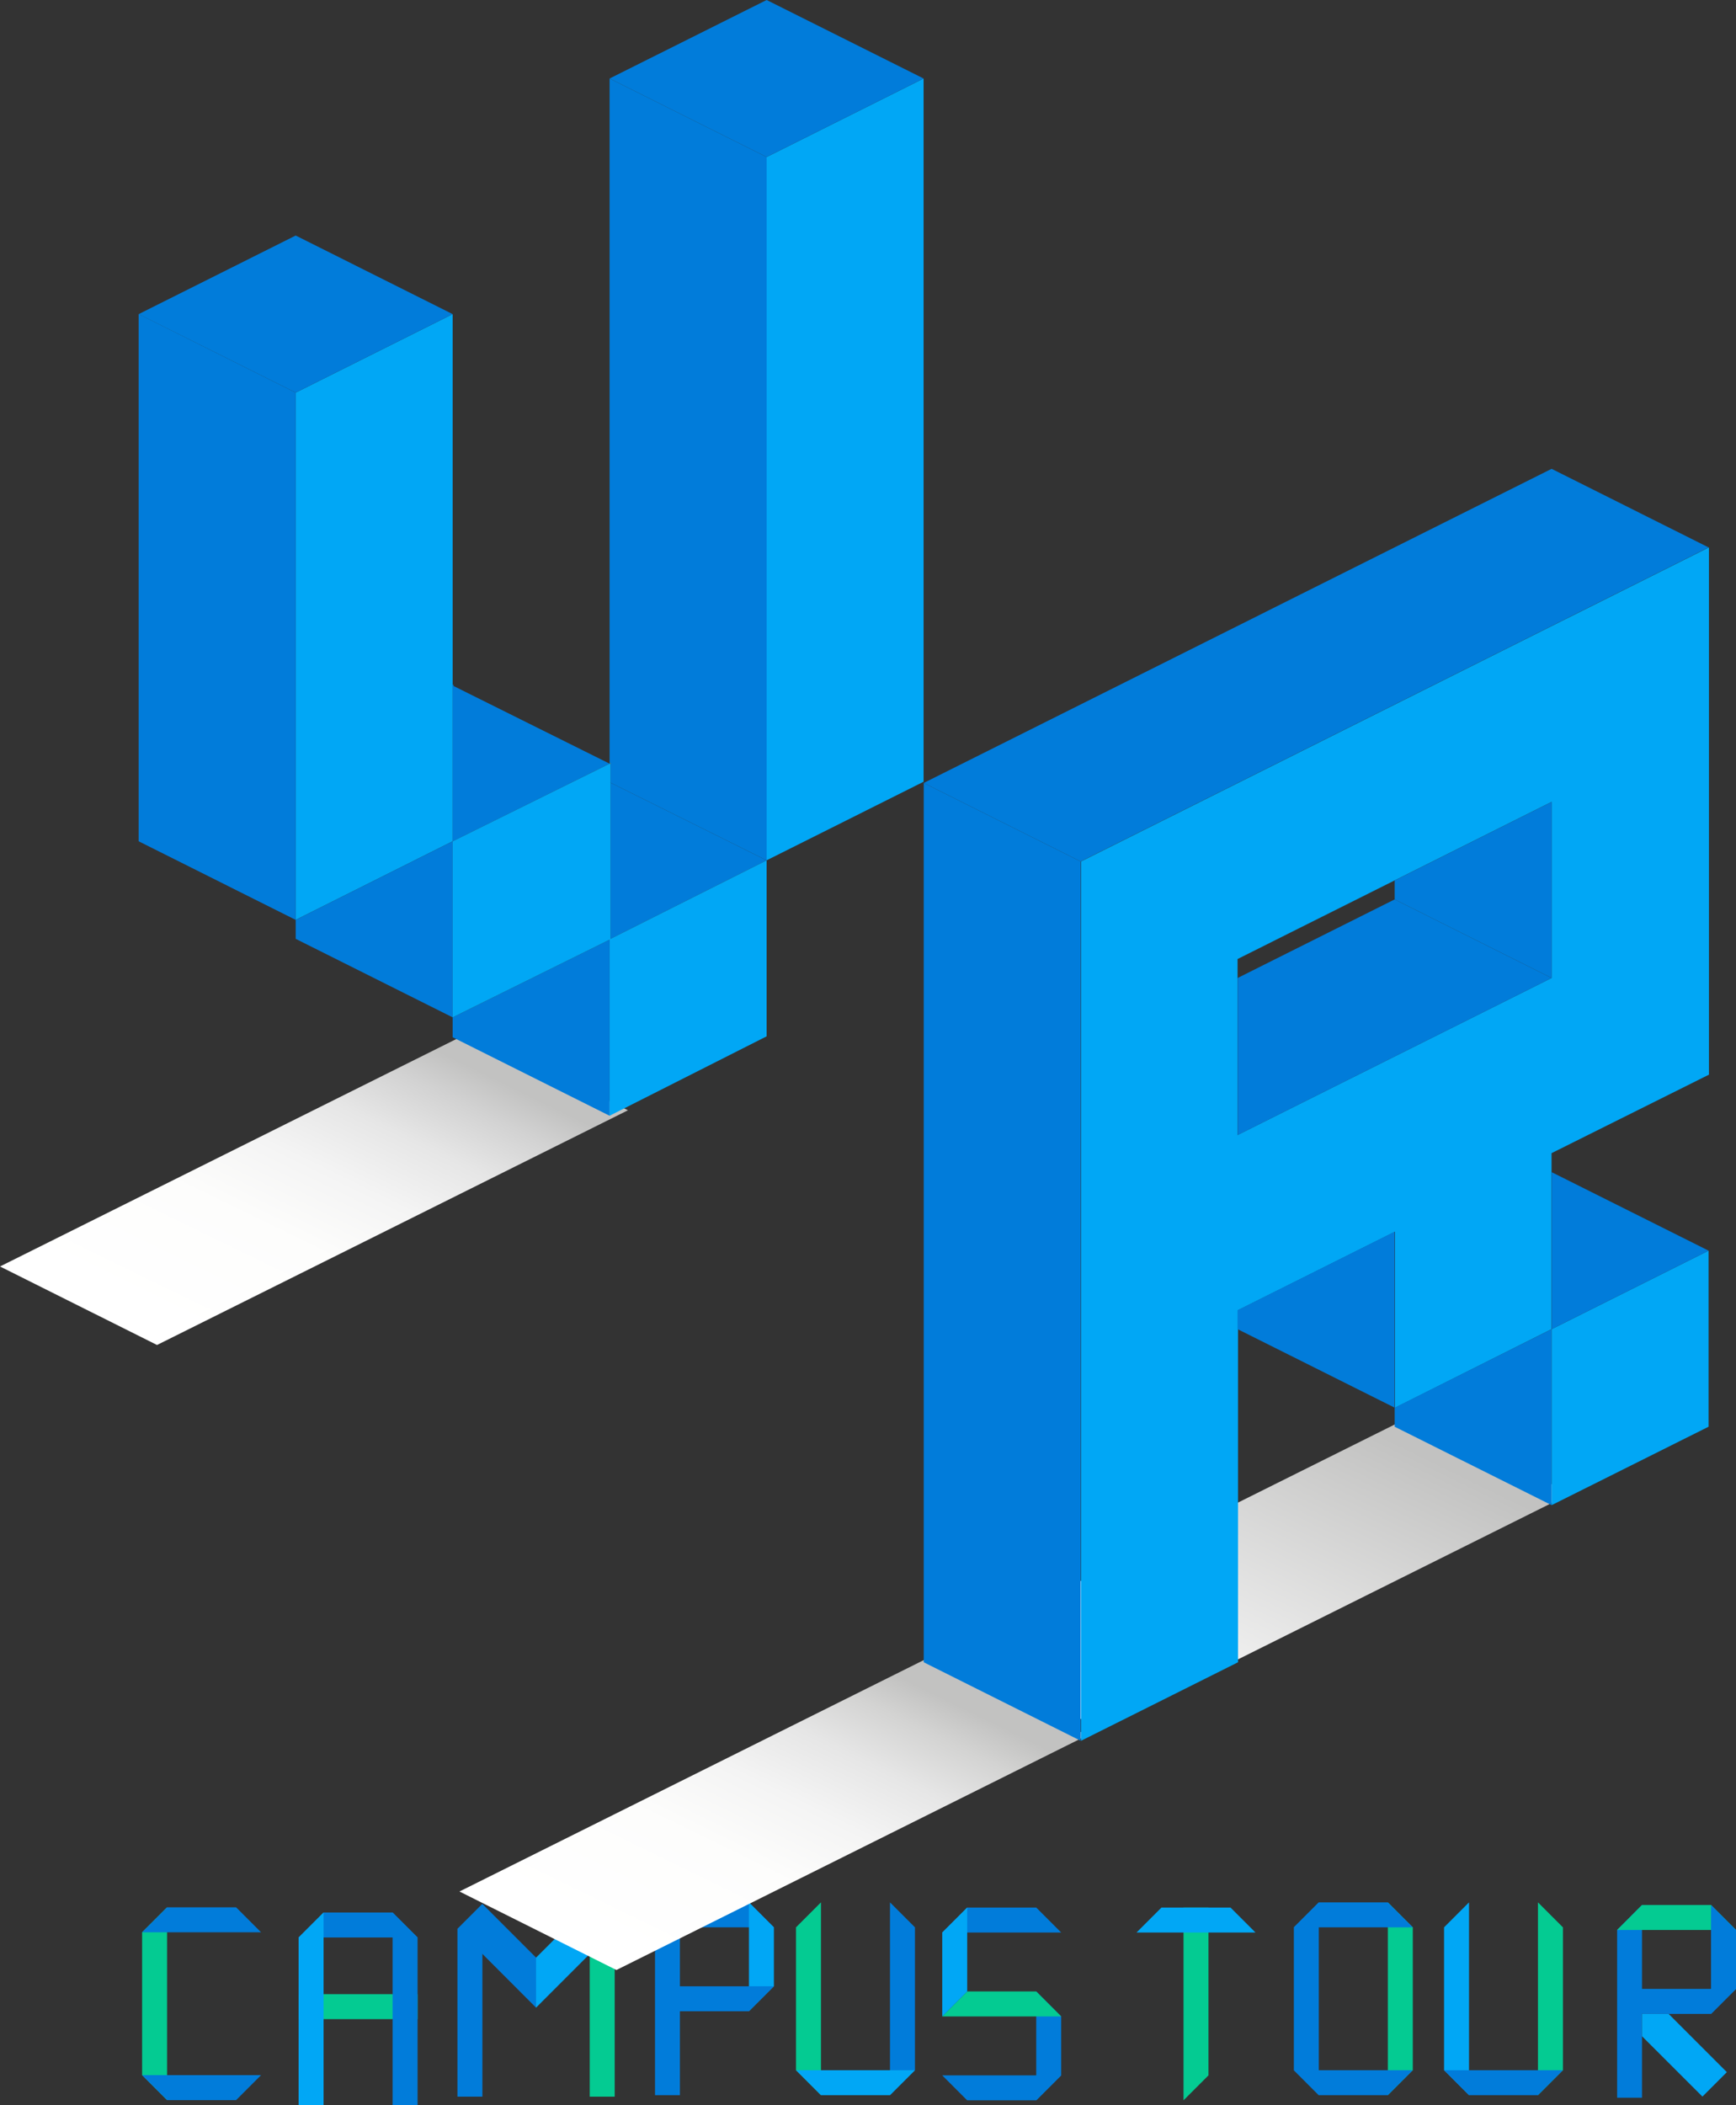 <svg xmlns="http://www.w3.org/2000/svg" xmlns:xlink="http://www.w3.org/1999/xlink" width="231.61" height="280.74" viewBox="0 0 231.61 280.74">
  <rect x="0" y="0" width="231.61" height="280.74" fill="#333333" stroke="none"/>
  <defs>
    <style>
      .a {
        isolation: isolate;
      }

      .b, .e {
        fill: #04cb92;
      }

      .b, .c, .d, .h, .i, .j, .k {
        mix-blend-mode: multiply;
      }

      .c, .f {
        fill: #017cda;
      }

      .d, .g {
        fill: #01a7f5;
      }

      .e, .f, .g {
        fill-rule: evenodd;
      }

      .i {
        fill: url(#a);
      }

      .j {
        fill: url(#b);
      }

      .k {
        fill: url(#c);
      }

      .l {
        fill: #7faf8d;
      }
    </style>
    <linearGradient id="a" data-name="名称未設定グラデーション 2" x1="92.23" y1="264.28" x2="113.59" y2="220.49" gradientUnits="userSpaceOnUse">
      <stop offset="0" stop-color="#fff"/>
      <stop offset="0.36" stop-color="#fdfdfc"/>
      <stop offset="0.57" stop-color="#f4f4f4"/>
      <stop offset="0.75" stop-color="#e6e6e6"/>
      <stop offset="0.9" stop-color="#d3d3d2"/>
      <stop offset="1" stop-color="#c2c2c1"/>
    </linearGradient>
    <linearGradient id="b" x1="156.7" y1="232.05" x2="178.05" y2="188.26" gradientUnits="userSpaceOnUse">
      <stop offset="0" stop-color="#fff"/>
      <stop offset="1" stop-color="#c2c2c1"/>
    </linearGradient>
    <linearGradient id="c" data-name="名称未設定グラデーション 3" x1="30.94" y1="180.93" x2="52.29" y2="137.15" gradientUnits="userSpaceOnUse">
      <stop offset="0" stop-color="#fff"/>
      <stop offset="0.36" stop-color="#fdfdfc"/>
      <stop offset="0.57" stop-color="#f4f4f4"/>
      <stop offset="0.75" stop-color="#e6e6e6"/>
      <stop offset="0.9" stop-color="#d2d2d2"/>
      <stop offset="1" stop-color="#c2c2c1"/>
    </linearGradient>
  </defs>
  <g class="a">
    <g>
      <rect class="b" x="39.84" y="265.93" width="15.87" height="3.33"/>
      <polygon class="c" points="52.38 255.04 43.17 255.04 39.84 258.37 39.84 258.37 55.71 258.37 55.71 258.37 52.38 255.04"/>
      <polygon class="d" points="39.84 258.37 39.84 258.37 39.84 271.31 39.84 271.31 39.84 280.74 43.17 280.74 43.17 255.04 39.84 258.37"/>
      <polygon class="c" points="55.71 258.37 55.71 258.37 55.71 271.31 55.71 271.31 55.71 280.74 52.38 280.74 52.38 255.04 55.71 258.37"/>
      <polygon class="e" points="188.49 257.02 188.49 257.02 188.49 276.07 188.49 276.07 185.16 279.4 185.16 253.69 188.49 257.02"/>
      <polygon class="c" points="172.62 257.02 172.62 257.02 172.62 276.07 172.62 276.07 175.95 279.4 175.95 253.69 172.62 257.02"/>
      <polygon class="f" points="185.16 253.69 175.95 253.69 172.62 257.02 172.62 257.02 188.49 257.02 188.49 257.02 185.16 253.69"/>
      <polygon class="f" points="185.16 279.4 175.95 279.4 172.62 276.07 172.62 276.07 188.49 276.07 188.49 276.07 185.16 279.4"/>
      <polygon class="f" points="122.07 257.02 122.07 257.02 122.07 276.07 122.07 276.07 118.74 279.4 118.74 253.69 122.07 257.02"/>
      <polygon class="b" points="106.2 257.02 106.2 257.02 106.2 276.07 106.2 276.07 109.53 279.4 109.53 253.69 106.2 257.02"/>
      <polygon class="g" points="118.74 279.4 109.53 279.4 106.2 276.07 106.2 276.07 122.07 276.07 122.07 276.07 118.74 279.4"/>
      <polygon class="e" points="208.52 257.02 208.52 257.02 208.52 276.07 208.52 276.07 205.19 279.4 205.19 253.69 208.52 257.02"/>
      <polygon class="d" points="192.66 257.02 192.66 257.02 192.66 276.07 192.66 276.07 195.99 279.4 195.99 253.69 192.66 257.02"/>
      <polygon class="c" points="205.19 279.4 195.99 279.4 192.66 276.07 192.66 276.07 208.52 276.07 208.52 276.07 205.19 279.4"/>
      <polygon class="b" points="18.96 257.68 18.96 257.68 18.96 276.73 18.96 276.73 22.29 280.06 22.29 254.35 18.96 257.68"/>
      <polygon class="c" points="31.5 254.35 22.29 254.35 18.96 257.68 18.96 257.68 34.83 257.68 34.83 257.68 31.5 254.35"/>
      <polygon class="c" points="31.5 280.06 22.29 280.06 18.96 276.73 18.96 276.73 34.83 276.73 34.83 276.73 31.5 280.06"/>
      <polygon class="e" points="161.23 276.76 161.23 276.76 161.23 263.81 161.23 263.81 161.23 254.38 157.9 254.38 157.9 280.09 161.23 276.76"/>
      <polygon class="d" points="164.17 254.38 154.96 254.38 151.63 257.71 151.63 257.71 167.5 257.71 167.5 257.71 164.17 254.38"/>
      <polygon class="c" points="87.39 257.02 87.39 257.02 87.39 269.97 87.39 269.97 87.39 279.4 90.71 279.4 90.71 253.69 87.39 257.02"/>
      <polygon class="f" points="90.71 253.69 99.92 253.69 103.25 257.02 103.25 257.02 87.39 257.02 87.39 257.02 90.71 253.69"/>
      <polygon class="d" points="103.25 264.88 103.25 257.02 99.92 253.69 99.92 268.21 103.25 264.88"/>
      <polygon class="c" points="90.71 268.21 99.92 268.21 103.25 264.88 87.39 264.88 90.71 268.21"/>
      <polygon class="c" points="61.03 257.23 61.03 257.23 61.03 270.17 61.03 270.17 61.03 279.6 64.36 279.6 64.36 253.9 61.03 257.23"/>
      <polygon class="f" points="71.52 261.06 64.36 253.9 61.03 257.23 61.03 257.23 61.04 257.24 71.52 267.73 71.52 261.06"/>
      <polygon class="b" points="82.01 257.23 82.01 257.23 82.01 270.17 82.01 270.17 82.01 279.6 78.68 279.6 78.68 253.9 82.01 257.23"/>
      <polygon class="d" points="71.52 261.06 78.68 253.9 82.01 257.23 82.01 257.23 82.01 257.24 71.52 267.73 71.52 261.06"/>
      <polygon class="f" points="215.75 257.37 215.75 257.37 215.75 270.31 215.75 270.31 215.75 279.74 219.07 279.74 219.07 254.04 215.75 257.37"/>
      <polygon class="e" points="219.07 254.04 228.28 254.04 231.61 257.37 231.61 257.37 215.75 257.37 215.75 257.37 219.07 254.04"/>
      <polygon class="f" points="231.61 265.23 231.61 257.37 228.28 254.04 228.28 268.56 231.61 265.23"/>
      <polygon class="c" points="219.07 268.56 228.28 268.56 231.61 265.23 215.75 265.23 219.07 268.56"/>
      <polygon class="d" points="219.07 268.56 219.07 271.54 227.13 279.59 230.39 276.33 222.62 268.56 219.07 268.56"/>
      <g class="h">
        <polygon class="c" points="138.25 265.57 138.25 280.09 141.58 276.76 141.58 268.9 138.25 265.57"/>
        <polygon class="c" points="138.25 280.09 129.04 280.09 125.71 276.76 125.71 276.76 141.58 276.76 141.58 276.76 138.25 280.09"/>
      </g>
      <polygon class="e" points="138.25 265.57 129.04 265.57 125.71 268.9 125.71 268.9 141.58 268.9 141.58 268.9 138.25 265.57"/>
      <polygon class="c" points="138.25 254.38 129.04 254.38 125.71 257.71 125.71 257.71 141.58 257.71 141.58 257.71 138.25 254.38"/>
      <polygon class="d" points="125.71 257.71 125.71 268.9 125.71 268.9 129.04 265.57 129.04 254.38 125.71 257.71"/>
      <polygon class="i" points="61.3 252.24 82.24 262.71 145.07 231.41 124.13 220.94 61.3 252.24 61.3 252.24"/>
      <polygon class="j" points="125.76 220.01 146.71 230.48 209.54 199.18 188.59 188.71 125.76 220.01 125.76 220.01"/>
      <polygon class="f" points="123.24 104.41 123.24 221.67 144.18 232.14 144.18 114.88 123.24 104.41 123.24 104.41"/>
      <polygon class="f" points="227.95 73 207.01 62.52 123.24 104.41 144.18 114.88 227.95 73 227.95 73"/>
      <path class="g" d="M207,156.31v-2.53L228,143.31V73l-83.77,41.88V232.14l20.94-10.47V174.72l20.95-10.47v23.48L207,177.25V156.31Zm-41.89-25.89v-2.53l20.95-10.48L207,106.94v23.48l-41.89,20.94V130.42Z"/>
      <polygon class="f" points="186.07 117.41 186.07 119.94 207.01 130.42 207.01 106.94 186.07 117.41 186.07 117.41"/>
      <polygon class="f" points="186.07 119.94 165.12 130.42 165.12 151.36 207.01 130.42 186.07 119.94 186.07 119.94"/>
      <polygon class="f" points="207.01 200.72 207.01 177.25 186.07 187.72 186.07 190.26 207.01 200.72 207.01 200.72"/>
      <polygon class="g" points="207.01 177.25 207.01 200.72 227.95 190.26 227.95 166.78 207.01 177.25 207.01 177.25"/>
      <polygon class="f" points="207.01 177.25 227.95 166.78 207.01 156.31 207.01 177.25 207.01 177.25"/>
      <polygon class="f" points="165.12 174.72 165.12 177.25 186.07 187.72 186.07 164.25 165.12 174.72 165.12 174.72"/>
      <g>
        <polygon class="k" points="0 168.89 20.95 179.36 83.78 148.06 62.83 137.59 0 168.89 0 168.89"/>
        <g>
          <polygon class="g" points="123.22 10.47 102.28 20.94 102.28 114.73 123.22 104.25 123.22 10.47 123.22 10.47"/>
          <polygon class="g" points="60.39 91.37 60.39 41.89 39.45 52.36 39.45 122.67 60.39 112.19 60.39 91.37 60.39 91.37"/>
          <polygon class="f" points="60.39 135.67 60.39 138.32 81.33 148.79 81.33 125.31 60.39 135.67 60.39 135.67"/>
          <polygon class="f" points="60.39 135.67 60.39 112.19 39.45 122.67 39.45 125.2 60.39 135.67 60.39 135.67"/>
          <polygon class="f" points="18.5 41.89 39.45 52.36 60.39 41.89 39.45 31.41 18.5 41.89 18.5 41.89"/>
          <polygon class="f" points="39.45 52.36 18.5 41.88 18.5 112.19 39.45 122.67 39.45 52.36 39.45 52.36"/>
          <polygon class="f" points="81.45 104.37 81.45 125.2 102.28 114.73 81.45 104.37 81.45 104.37"/>
          <polygon class="f" points="102.28 20.94 123.22 10.47 102.28 0 81.33 10.47 102.28 20.94 102.28 20.94"/>
          <polygon class="f" points="102.28 20.94 81.33 10.47 81.33 101.84 81.45 101.72 81.45 101.84 81.45 104.37 102.28 114.73 102.28 20.94 102.28 20.94"/>
          <polygon class="f" points="60.51 91.48 60.51 91.25 60.39 91.37 60.39 112.19 81.33 101.84 60.51 91.48 60.51 91.48"/>
          <polygon class="g" points="81.45 101.84 81.33 101.84 60.39 112.19 60.39 135.67 81.33 125.31 81.33 148.79 102.28 138.2 102.28 114.73 81.45 125.2 81.45 104.37 81.45 101.84 81.45 101.84"/>
          <polygon class="l" points="81.33 101.84 81.45 101.84 81.45 101.72 81.33 101.84 81.33 101.84"/>
        </g>
      </g>
    </g>
  </g>
</svg>
